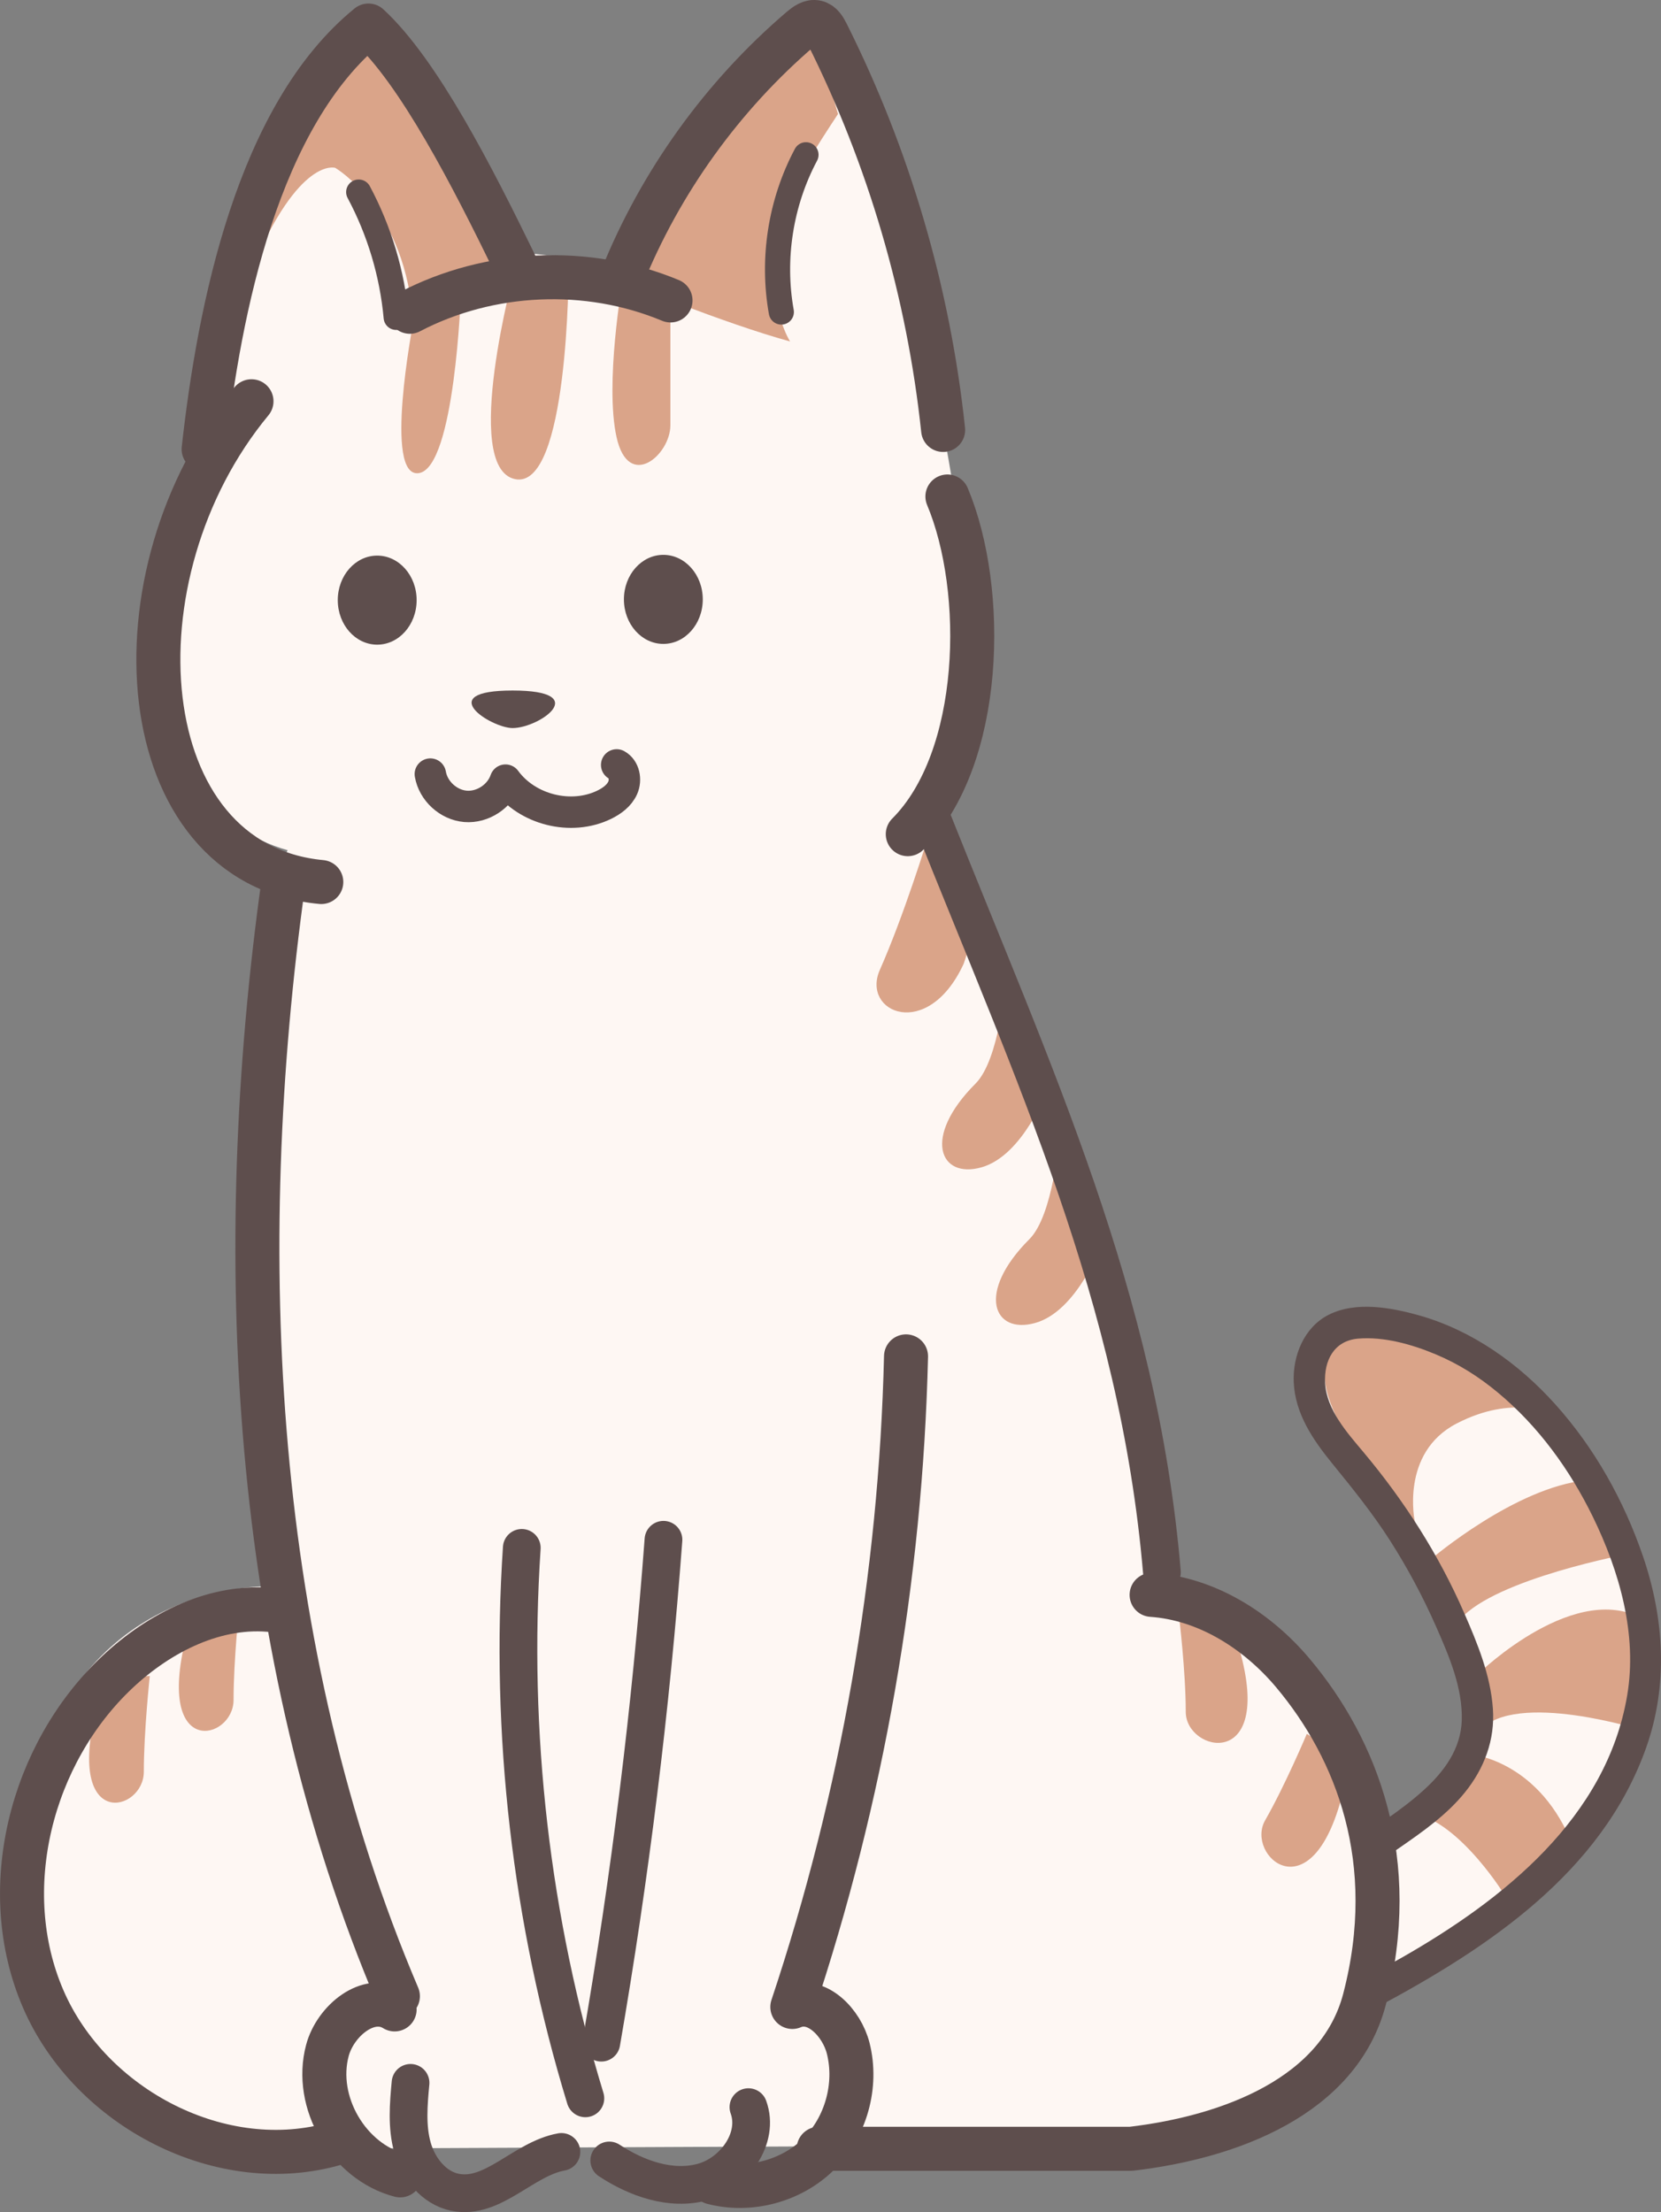 <?xml version="1.0" encoding="UTF-8"?>
<svg id="_レイヤー_2" data-name="レイヤー 2" xmlns="http://www.w3.org/2000/svg" viewBox="0 0 264.12 351.72">
  <rect x="0" y="0" width="264.12" height="351.72" fill="#808080" stroke="none"/>
  <defs>
    <style>
      .cls-1 {
        fill: #fef7f3;
      }

      .cls-1, .cls-2, .cls-3 {
        stroke-width: 0px;
      }

      .cls-4 {
        stroke-width: 6px;
      }

      .cls-4, .cls-5, .cls-6, .cls-7 {
        fill: none;
        stroke: #5e4e4d;
        stroke-linecap: round;
        stroke-linejoin: round;
      }

      .cls-5 {
        stroke-width: 4px;
      }

      .cls-6 {
        stroke-width: 5px;
      }

      .cls-7 {
        stroke-width: 7px;
      }

      .cls-2 {
        fill: #daa489;
      }

      .cls-3 {
        fill: #5e4e4d;
      }
    </style>
  </defs>
  <g id="line">
    <g>
      <g>
        <g>
          <path class="cls-1" d="M219.06,318.16c-8.96-4.31-18.91-7.19-29.02-8.24,17.7-9.88,35.66-19.04,43.31-29.32,14.62-19.66-38.97-54.93-18.55-67.75,17.83-11.19,95.43,57.02,4.26,105.3Z"/>
          <path class="cls-2" d="M207.4,325.82s-21.19-6.92-28.35-5.8c25.29-16.99,21.76-13.66,21.76-13.66,0,0,15.03.68,17.88,12.37-9.97,7.38-11.28,7.08-11.28,7.08Z"/>
          <path class="cls-2" d="M238.91,300.78s-8.09-12.9-15.76-12.58c6.95-3.24,11.08-9.2,11.08-9.2,0,0,10.79,1.09,15.96,14.7l-11.28,7.08Z"/>
          <path class="cls-2" d="M261.27,275.14s-20.26-6.45-25.98.03c1.61-7.57-.18-9.08-.18-9.08,0,0,15.8-15.41,26.75-8.3-.21,6.66-.6,17.35-.6,17.35Z"/>
          <path class="cls-2" d="M259.11,247.04s-21.21,3.92-26.92,10.41c-1.4-4.61-4.55-9.63-4.55-9.63,0,0,13.34-11.37,24.63-12.46,3.55,3.27,6.84,11.69,6.84,11.69Z"/>
          <path class="cls-2" d="M224.98,241.99s-2.4-10.98,6.65-15.66c9.05-4.68,15.06-1.46,15.06-1.46,0,0-23.31-22.82-31.86-14.96-8.55,7.86-3.51,16.68,10.15,32.08Z"/>
          <path class="cls-3" d="M218.91,319.17c17.7-9.45,35.77-21.44,42.82-41.21,3.56-9.97,2.92-20.58-.47-30.5-3.03-8.86-7.68-17.2-13.95-24.18-5.8-6.46-13.18-11.73-21.6-14.12-4.49-1.27-10.11-2.31-14.46-.1-3.89,1.98-5.71,6.5-5.53,10.69.21,4.99,3.03,9.14,6.08,12.89,3.23,3.97,6.41,7.9,9.18,12.22,2.81,4.39,5.28,9,7.38,13.77s4.23,9.76,4.08,14.9c-.14,4.54-2.81,8.16-6.06,11.1-3.7,3.35-8.04,6.01-12.13,8.83-9.65,6.65-19.3,13.3-28.95,19.95l-7.19,4.95c-1.11.77-1.61,2.19-.9,3.42.64,1.1,2.3,1.67,3.42.9,9.38-6.46,18.76-12.93,28.13-19.39,4.64-3.2,9.28-6.39,13.91-9.59,3.67-2.54,7.42-5.19,10.25-8.69,3.09-3.82,4.82-8.36,4.47-13.32-.37-5.32-2.44-10.36-4.55-15.19-4.05-9.31-9.52-17.84-16.03-25.61-2.61-3.11-5.86-6.73-6.1-10.98-.2-3.54,1.39-6.74,5.24-7.07,4.1-.35,8.56.91,12.31,2.48s6.96,3.63,9.94,6.11c6.42,5.34,11.41,12.23,15.07,19.71,4.24,8.68,7.12,18.74,5.47,28.45-3.29,19.44-19.7,32.46-35.84,41.67-2.16,1.23-4.34,2.42-6.54,3.59-2.84,1.52-.32,5.83,2.52,4.32h0Z"/>
        </g>
        <path class="cls-1" d="M217.5,318.67c-.48.05-.95.09-1.44.15,14.27-24.74-2.85-59.95-31.4-66.61-4.76-43.77-15.22-78.03-37.11-121.8,11.42-20.93,3.81-54.24,3.81-54.24,0,0-11.42-68.51-19.03-75.17s-33.3,40.92-33.3,40.92l-17.13-1.9S70.47,13.38,58.1,1.96c-12.37,5.71-27.59,46.63-23.79,67.56-15.22,22.84-12.37,59,11.42,65.66-5.71,12.37-8.56,97.06-2.85,117.04-9.52,0-36.16,4.76-39.96,42.82-3.81,38.06,39.01,46.63,39.01,46.63,0,0,132.86-.63,144.32-.63,2.99,0,6.04-.07,9.1-.17,8.11-6.62,15.11-14.42,22.15-22.18Z"/>
        <path class="cls-2" d="M65.68,51.43s-4.76,24.74.95,23.79c5.71-.95,6.66-28.55,6.66-28.55l-7.61,4.76Z"/>
        <path class="cls-2" d="M81.86,42.87s-8.56,31.4,0,33.3c8.56,1.9,8.56-33.3,8.56-33.3h-8.56Z"/>
        <path class="cls-2" d="M98.99,44.77s-2.85,16.18-.95,24.74c1.9,8.56,8.56,2.85,8.56-1.9v-19.98l-7.61-2.85Z"/>
        <path class="cls-2" d="M98.99,44.77s16.18,6.66,26.64,9.52c-2.85-4.76-3.81-15.22-1.9-19.98s9.52-16.18,9.52-16.18l-3.81-13.32s-20.93,12.37-30.45,39.96Z"/>
        <path class="cls-2" d="M81.86,42.87S63.78,1,58.07,4.81c-5.71,3.81-14.27,12.37-18.08,38.06,7.61-18.08,13.32-16.18,13.32-16.18,0,0,11.42,6.66,12.37,24.74,5.71-7.61,16.18-8.56,16.18-8.56Z"/>
        <path class="cls-2" d="M147.52,133.27s-3.81,12.37-7.61,20.93c-3.02,6.79,7.61,11.42,13.32-.95,4.76-13.32-5.71-19.98-5.71-19.98Z"/>
        <path class="cls-2" d="M159.89,156.1s-.95,12.37-4.76,16.18c-8.56,8.56-5.71,15.22.95,13.32,6.66-1.9,10.47-12.37,10.47-12.37l-6.66-17.13Z"/>
        <path class="cls-2" d="M168.45,180.84s-.95,12.37-4.76,16.18c-8.56,8.56-5.71,15.22.95,13.32,6.66-1.9,10.47-12.37,10.47-12.37l-6.66-17.13Z"/>
        <path class="cls-2" d="M187.48,256.97s1.07,8.81,1.07,15.22,13.97,9.52,8.6-9.74c-1.07-5.48-9.67-5.48-9.67-5.48Z"/>
        <path class="cls-2" d="M207.8,275.68s-3.44,8.18-6.63,13.75,7.4,15.2,12.3-4.18c1.79-5.29-5.67-9.57-5.67-9.57Z"/>
        <path class="cls-7" d="M65.17,49.57c12.66-6.62,28.27-7.3,41.45-1.8"/>
        <path class="cls-7" d="M98.86,44.2c6.14-15.25,16.02-28.98,28.52-39.66.7-.59,1.55-1.22,2.44-1,.82.2,1.3,1.03,1.68,1.79,9.86,19.68,16.15,41.14,18.47,63.03"/>
        <path class="cls-7" d="M81.86,41.92c-6.69-13.73-15.22-30.45-23.27-37.86-17.54,14.27-23.72,44.89-26.21,67.36"/>
        <path class="cls-7" d="M150.65,78.94c6.24,14.85,5.75,41.64-6.3,53.69"/>
        <path class="cls-4" d="M148.15,130.09c16.19,40.64,32.91,76.3,36.61,119.89"/>
        <path class="cls-7" d="M183.12,253.58c8.77.6,16.8,5.69,22.46,12.42,10.24,12.18,17.11,29.97,11.4,51.86-4.02,15.4-21.31,21.93-37.11,23.79h-49.69"/>
        <path class="cls-4" d="M65.28,331.17c-.32,3.43-.62,6.96.31,10.28.93,3.32,3.4,6.44,6.78,7.12,6.03,1.21,10.85-5.33,16.9-6.42"/>
        <path class="cls-4" d="M82.97,246.11c-1.96,29.46,1.49,59.28,10.11,87.52"/>
        <path class="cls-4" d="M105.5,244.82c-2,26.79-5.3,53.48-9.88,79.96"/>
        <path class="cls-7" d="M144.07,215.66c-.84,35.12-6.96,70.11-18.08,103.44,3.86-1.67,7.87,2.51,8.89,6.59,1.48,5.91-.37,12.53-4.7,16.81s-10.98,6.06-16.87,4.51"/>
        <path class="cls-4" d="M119.01,335.03c1.79,4.92-2.24,10.54-7.29,11.91-5.05,1.37-10.47-.56-14.84-3.43"/>
        <path class="cls-3" d="M81.51,115.76c-3.41,0-12.79-5.97,0-5.97s4.26,5.97,0,5.97Z"/>
        <ellipse class="cls-3" cx="105.48" cy="95.3" rx="6.27" ry="7.08"/>
        <path class="cls-6" d="M68.43,123.08c.46,2.69,2.88,4.91,5.6,5.13s5.47-1.59,6.35-4.17c3.45,4.72,10.41,6.47,15.68,3.92,1.23-.6,2.42-1.46,2.97-2.72.55-1.26.23-2.96-.97-3.62"/>
        <path class="cls-5" d="M124.24,49.61c-1.52-8.46-.12-17.41,3.92-25"/>
      </g>
      <path class="cls-2" d="M38.09,255.06s-.95,8.81-.95,15.22-12.37,9.52-7.61-9.74c.95-5.48,8.56-5.48,8.56-5.48Z"/>
      <path class="cls-2" d="M23.82,266.48s-.95,8.81-.95,15.22-12.37,9.52-7.61-9.74c.95-5.48,8.56-5.48,8.56-5.48Z"/>
      <path class="cls-7" d="M39.99,63.8c-22.84,27.59-19.35,73.59,11.1,76.44"/>
      <path class="cls-7" d="M45.07,140.24c-8.24,59.1-5.17,122.25,18.2,177.15"/>
      <path class="cls-7" d="M62.75,319.49c-4.13-2.57-9.44,1.83-10.69,6.53-2.2,8.23,3.33,17.71,11.57,19.86"/>
      <path class="cls-7" d="M43.6,256.04c-9.16-1.08-18.21,3.49-24.92,9.8-13.79,12.97-19.32,34.62-11.81,51.99,7.51,17.38,28.45,28.31,46.61,22.94"/>
      <ellipse class="cls-3" cx="59.98" cy="95.42" rx="6.27" ry="7.08"/>
      <path class="cls-5" d="M57.04,30.54c3.29,6.15,5.33,12.97,5.96,19.92"/>
    </g>
  </g>
</svg>